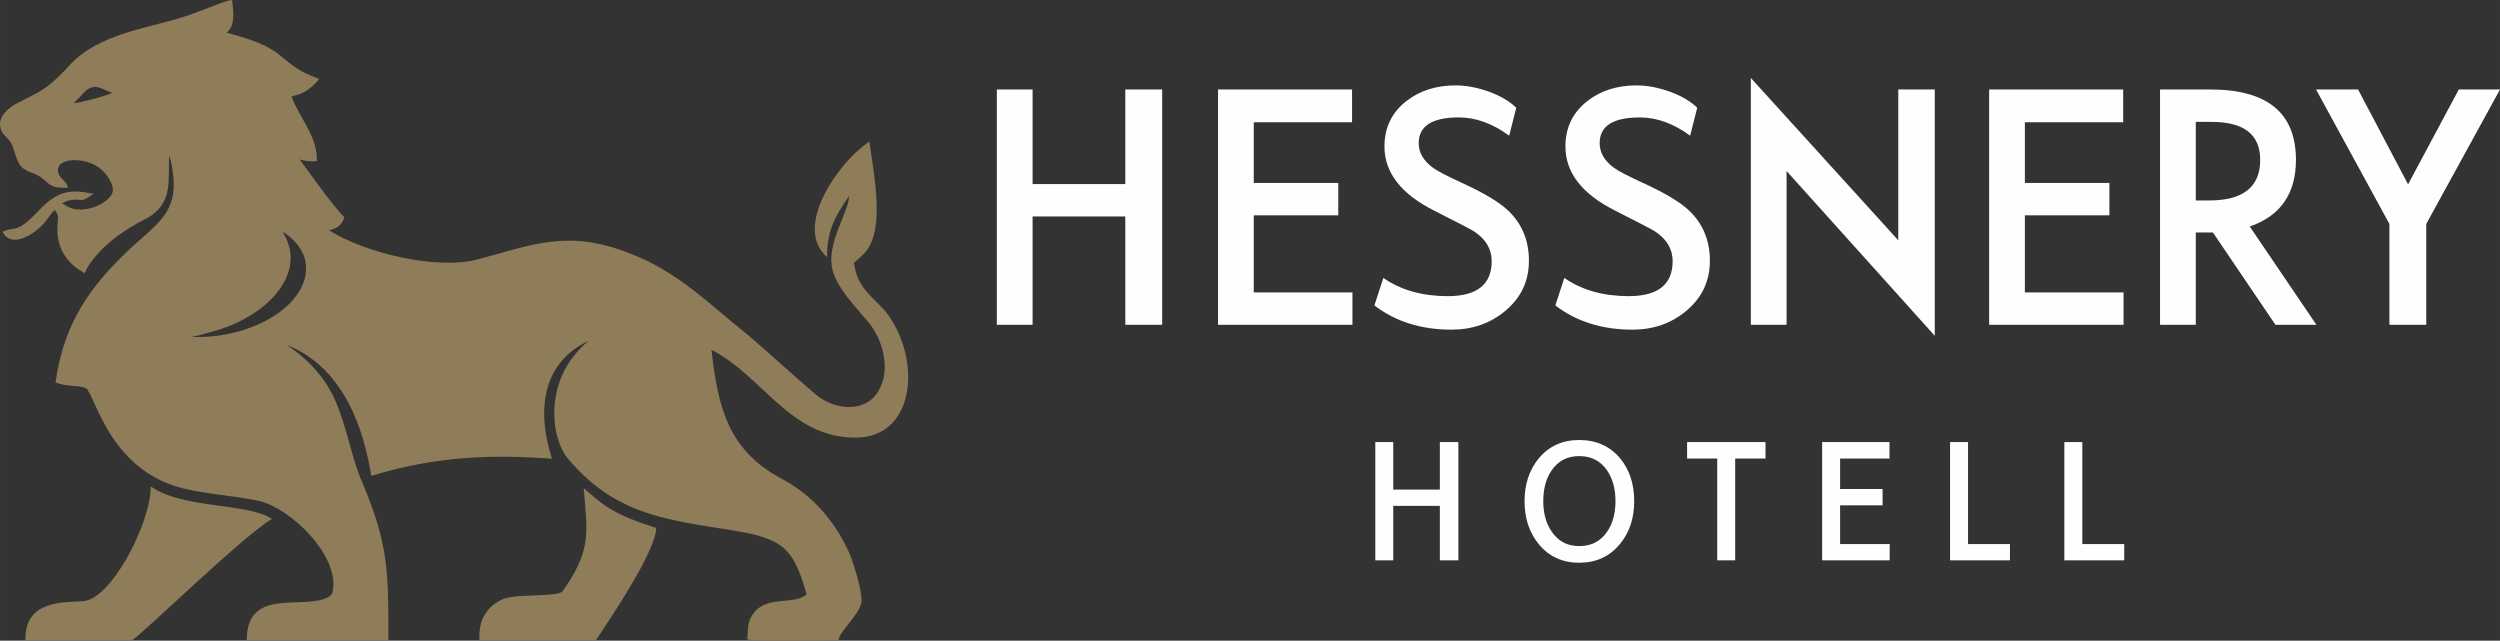 <?xml version="1.0" encoding="UTF-8"?>
<!DOCTYPE svg PUBLIC "-//W3C//DTD SVG 1.1//EN" "http://www.w3.org/Graphics/SVG/1.1/DTD/svg11.dtd">
<!-- Creator: CorelDRAW -->
<svg xmlns="http://www.w3.org/2000/svg" xml:space="preserve" width="1188.95mm" height="304.699mm" version="1.1" style="shape-rendering:geometricPrecision; text-rendering:geometricPrecision; image-rendering:optimizeQuality; fill-rule:evenodd; clip-rule:evenodd"
viewBox="0 0 28300.28 7252.7"
 xmlns:xlink="http://www.w3.org/1999/xlink"
 xmlns:xodm="http://www.corel.com/coreldraw/odm/2003">
 <rect x="0" y="0" width="28300.28" height="7252.7" fill="#333333" stroke="none"/>
 <defs>
  <style type="text/css">
   <![CDATA[
    .fil0 {fill:#8F7C59}
    .fil1 {fill:#FEFEFE;fill-rule:nonzero}
   ]]>
  </style>
 </defs>
 <g id="Layer_x0020_1">
  <path class="fil0" d="M2166.74 3812.48c156.94,9.2 322.49,-9.2 479.43,-46.56 570.84,-137.97 920.93,-524.85 792.16,-874.36 -45.99,-110.95 -128.77,-202.93 -239.72,-267.31 18.39,36.79 46.56,73.58 55.76,110.37 165.56,414.47 -258.11,884.13 -930.7,1040.5 -55.19,18.39 -101.18,28.17 -156.94,37.37zm-2137.33 -1188.24c101.75,212.12 414.48,0 507.03,-147.17 27.59,-36.79 55.19,-73.58 82.78,-101.17 9.2,18.39 27.59,27.59 36.79,73.58 9.2,55.19 -82.78,349.52 202.92,580.03l101.18 64.38c27.59,-82.78 193.73,-368.49 690.98,-616.83 331.69,-175.33 239.72,-469.66 267.31,-718.58 174.76,681.79 -147.74,746.17 -562.21,1169.84 -414.47,414.48 -644.99,819.18 -727.77,1399.79 128.77,55.19 258.11,27.59 340.89,64.38 101.18,45.99 248.92,911.73 1087.06,1132.48 294.9,73.58 589.81,82.78 884.71,147.16 359.29,91.98 884.13,607.63 828.95,994.51 -9.2,73.58 -27.59,82.78 -91.98,110.37 -304.1,110.95 -884.71,-110.37 -884.71,469.66l1603.29 0c0,-745.59 9.2,-1077.29 -304.1,-1804.49 -119.57,-285.71 -166.13,-607.63 -294.9,-902.53 -110.37,-258.11 -313.3,-478.86 -552.44,-635.22 653.62,257.54 874.94,966.92 957.72,1482.57 690.98,-212.12 1326.78,-248.91 2045.35,-193.73 -193.15,-607.63 -73.58,-1104.88 414.47,-1334.83 -524.85,432.29 -423.67,1104.88 -239.14,1325.63 534.05,644.99 1123.85,700.18 1870.02,819.75 571.41,91.98 690.98,202.35 838.15,727.2 -165.56,129.34 -478.86,-9.2 -626.02,248.92 -46.57,73.58 -37.37,165.56 -46.57,257.54 64.96,27.59 1022.68,9.2 1031.88,9.2 9.2,-91.98 221.32,-275.93 258.11,-413.9 27.59,-92.55 -91.98,-488.06 -147.17,-599 -156.94,-340.32 -414.47,-635.22 -746.17,-809.98 -608.2,-322.5 -727.77,-801.36 -801.93,-1464.17 589.81,303.53 884.71,994.51 1630.88,994.51 681.78,0 755.37,-893.33 340.89,-1427.38 -175.33,-193.16 -322.5,-276.51 -359.29,-552.44 73.58,-64.38 137.97,-110.37 183.96,-202.93 147.74,-285.13 37.37,-837.57 -9.2,-1169.27 -359.29,239.72 -865.74,976.11 -478.86,1307.81 0,-294.9 82.78,-451.27 248.91,-690.98 0,184.53 -267.31,534.05 -184.53,847.34 64.38,211.55 248.92,396.08 386.88,561.64 175.33,193.73 267.31,534.05 147.74,764.57 -138.54,294.33 -516.23,257.54 -736.97,64.38 -258.11,-221.32 -497.83,-442.07 -755.94,-663.39 -451.27,-358.71 -782.96,-708.8 -1326.2,-920.35 -718.58,-285.71 -1105.46,-101.75 -1741.25,64.38 -461.04,119.57 -1271.59,-73.58 -1676.87,-331.69 101.17,-18.39 147.16,-64.38 174.76,-147.16 -119.57,-110.37 -396.08,-506.45 -506.45,-654.19 64.38,18.97 119.57,28.17 193.15,18.97 18.97,-258.11 -202.35,-506.45 -285.13,-727.77 27.59,-27.59 147.17,0 313.3,-202.35 -267.31,-101.75 -267.31,-129.34 -479.43,-294.9 -165.56,-119.57 -377.68,-174.76 -570.84,-229.94 110.37,-74.16 73.58,-267.31 64.38,-368.48 -64.38,0 -285.71,101.18 -377.68,128.77 -386.88,156.36 -792.73,183.96 -1170.42,386.88 -137.97,73.58 -239.14,156.36 -340.89,275.93 -101.18,101.75 -193.15,193.73 -331.69,267.31l-248.34 128.77c-101.75,64.39 -202.93,166.14 -138.54,304.1 27.59,45.99 82.78,82.78 110.95,137.97 45.99,91.98 55.19,239.72 147.17,285.71 82.78,55.19 128.77,36.79 230.52,128.77 101.18,91.98 119.57,73.58 257.54,82.78 0,-82.78 -110.37,-101.18 -110.37,-202.35 0,-156.94 368.48,-147.74 516.22,18.39 55.19,55.19 137.97,183.96 91.98,257.54 -82.78,138.54 -340.89,212.12 -479.43,147.74l-82.78 -46.56c82.78,-45.99 147.74,-45.99 230.52,-36.79 36.79,-9.2 91.98,-45.99 128.77,-73.58 -55.19,0 -101.18,-18.39 -137.97,-18.39 -405.28,-55.19 -507.03,350.09 -755.37,414.47 -45.99,9.2 -92.55,9.2 -138.54,36.79zm801.93 -1454.97c119.57,-101.18 156.36,-220.74 303.53,-174.76 28.17,9.2 120.14,55.19 138.54,55.19 -73.58,36.79 -350.09,110.37 -442.07,119.57zm662.81 6077.42c46.57,0 1271.59,-1196.86 1584.89,-1371.62 -267.31,-184.53 -1004.28,-110.95 -1372.77,-368.49 0,423.67 -451.27,1280.22 -764.56,1298.61 -193.73,18.4 -663.39,-28.17 -654.19,441.49l1206.63 0zm5113.38 -1721.71c45.99,534.04 82.78,708.8 -239.72,1169.27 -45.99,64.38 -515.65,27.59 -662.82,82.78 -202.92,83.36 -294.9,258.11 -276.51,469.66l1317.58 0c165.56,-248.34 681.78,-1012.9 681.78,-1270.44 -488.63,-156.36 -589.81,-248.92 -820.33,-451.27z"/>
  <g id="_2239198576128">
   <path class="fil1" d="M12738.58 3676.97l0 -1226.56 -1049.53 0 0 1226.56 -404.64 0 0 -2663.87 404.64 0 0 1070.6 1049.53 0 0 -1070.6 417.28 0 0 2663.87 -417.28 0zm1049.53 0l0 -2663.87 1517.39 0 0 370.92 -1112.75 0 0 687.04 956.8 0 0 366.7 -956.8 0 0 872.5 1116.97 0 0 366.7 -1521.61 0zm2642.79 54.79c-342.82,0 -633.65,-91.32 -872.5,-273.97l101.16 -311.91c196.7,137.69 439.76,206.53 729.19,206.53 331.58,0 497.37,-132.07 497.37,-396.21 0,-134.88 -64.63,-245.87 -193.89,-332.98 -28.1,-19.67 -181.24,-99.76 -459.43,-240.26 -373.73,-188.27 -560.59,-429.93 -560.59,-724.97 0,-213.56 82.9,-384.97 248.68,-514.23 151.74,-118.02 337.2,-177.03 556.38,-177.03 118.02,0 242.36,23.18 373.03,69.55 130.66,46.37 235.34,107.48 314.02,183.35l-80.08 316.13c-188.27,-137.69 -377.94,-206.53 -569.02,-206.53 -303.48,0 -455.22,96.94 -455.22,290.83 0,106.78 53.39,199.51 160.17,278.19 47.77,36.53 167.19,98.35 358.27,185.46 230.42,106.78 394.8,206.53 493.15,299.26 157.36,148.93 236.04,338.6 236.04,569.02 0,230.42 -89.92,420.09 -269.76,569.02 -168.6,140.5 -370.92,210.75 -606.96,210.75zm2048.48 0c-342.82,0 -633.65,-91.32 -872.5,-273.97l101.16 -311.91c196.7,137.69 439.76,206.53 729.19,206.53 331.58,0 497.37,-132.07 497.37,-396.21 0,-134.88 -64.63,-245.87 -193.89,-332.98 -28.1,-19.67 -181.24,-99.76 -459.43,-240.26 -373.73,-188.27 -560.59,-429.93 -560.59,-724.97 0,-213.56 82.9,-384.97 248.68,-514.23 151.74,-118.02 337.2,-177.03 556.38,-177.03 118.02,0 242.36,23.18 373.03,69.55 130.66,46.37 235.34,107.48 314.02,183.35l-80.08 316.13c-188.27,-137.69 -377.94,-206.53 -569.02,-206.53 -303.48,0 -455.22,96.94 -455.22,290.83 0,106.78 53.39,199.51 160.17,278.19 47.77,36.53 167.19,98.35 358.27,185.46 230.42,106.78 394.8,206.53 493.15,299.26 157.36,148.93 236.04,338.6 236.04,569.02 0,230.42 -89.92,420.09 -269.76,569.02 -168.6,140.5 -370.92,210.75 -606.96,210.75zm1745 -1795.58l0 1740.79 -404.64 0 0 -2794.53 1669.13 1837.73 0 -1707.07 413.07 0 0 2788.21 -1677.56 -1865.13zm2292.95 1740.79l0 -2663.87 1517.39 0 0 370.92 -1112.75 0 0 687.04 956.8 0 0 366.7 -956.8 0 0 872.5 1116.97 0 0 366.7 -1521.61 0zm3241.32 0l-708.12 -1045.31 -193.89 0 0 1045.31 -404.64 0 0 -2663.87 569.02 0c646.3,0 969.45,265.54 969.45,796.63 0,382.16 -174.22,633.65 -522.66,754.48l754.48 1112.76 -463.65 0zm-723.57 -2297.16l-178.43 0 0 889.36 152.44 0c384.27,0 576.75,-153.14 576.75,-459.43 0,-286.62 -183.35,-429.93 -550.76,-429.93zm2430.64 1154.91l0 1142.26 -417.28 0 0 -1142.26 -830.35 -1521.61 475.59 0 566.21 1073.41 573.94 -1073.41 466.46 0 -834.57 1521.61z"/>
   <path class="fil1" d="M16299.24 6342.73l0 -616.3 -527.35 0 0 616.3 -203.32 0 0 -1338.49 203.32 0 0 537.94 527.35 0 0 -537.94 209.67 0 0 1338.49 -209.67 0zm1577.39 27.53c-189.2,0 -341.68,-69.89 -457.46,-209.67 -107.31,-131.31 -160.96,-293.68 -160.96,-487.11 0,-193.43 53.65,-355.1 160.96,-484.99 115.78,-138.37 268.26,-207.55 457.46,-207.55 192.02,0 345.92,68.48 461.7,205.43 107.31,128.48 160.96,290.85 160.96,487.11 0,194.84 -54.36,357.21 -163.08,487.11 -115.78,139.78 -268.97,209.67 -459.58,209.67zm0 -1207.19c-134.13,0 -237.91,53.65 -311.33,160.96 -63.54,91.77 -95.3,208.26 -95.3,349.45 0,138.37 32.47,254.15 97.42,347.33 73.42,107.31 176.49,160.96 309.21,160.96 135.55,0 240.03,-52.94 313.44,-158.84 64.95,-91.77 97.42,-208.26 97.42,-349.45 0,-141.19 -32.47,-258.38 -97.42,-351.57 -73.42,-105.89 -177.9,-158.84 -313.44,-158.84zm1765.88 27.53l0 1152.12 -203.32 0 0 -1152.12 -340.98 0 0 -186.37 887.39 0 0 186.37 -343.1 0zm984.39 1152.12l0 -1338.49 762.44 0 0 186.37 -559.12 0 0 345.21 480.76 0 0 184.25 -480.76 0 0 438.4 561.24 0 0 184.26 -764.55 0zm1448.2 0l0 -1338.49 203.32 0 0 1154.24 474.4 0 0 184.26 -677.72 0zm1293.6 0l0 -1338.49 203.32 0 0 1154.24 474.4 0 0 184.26 -677.72 0z"/>
  </g>
 </g>
</svg>
